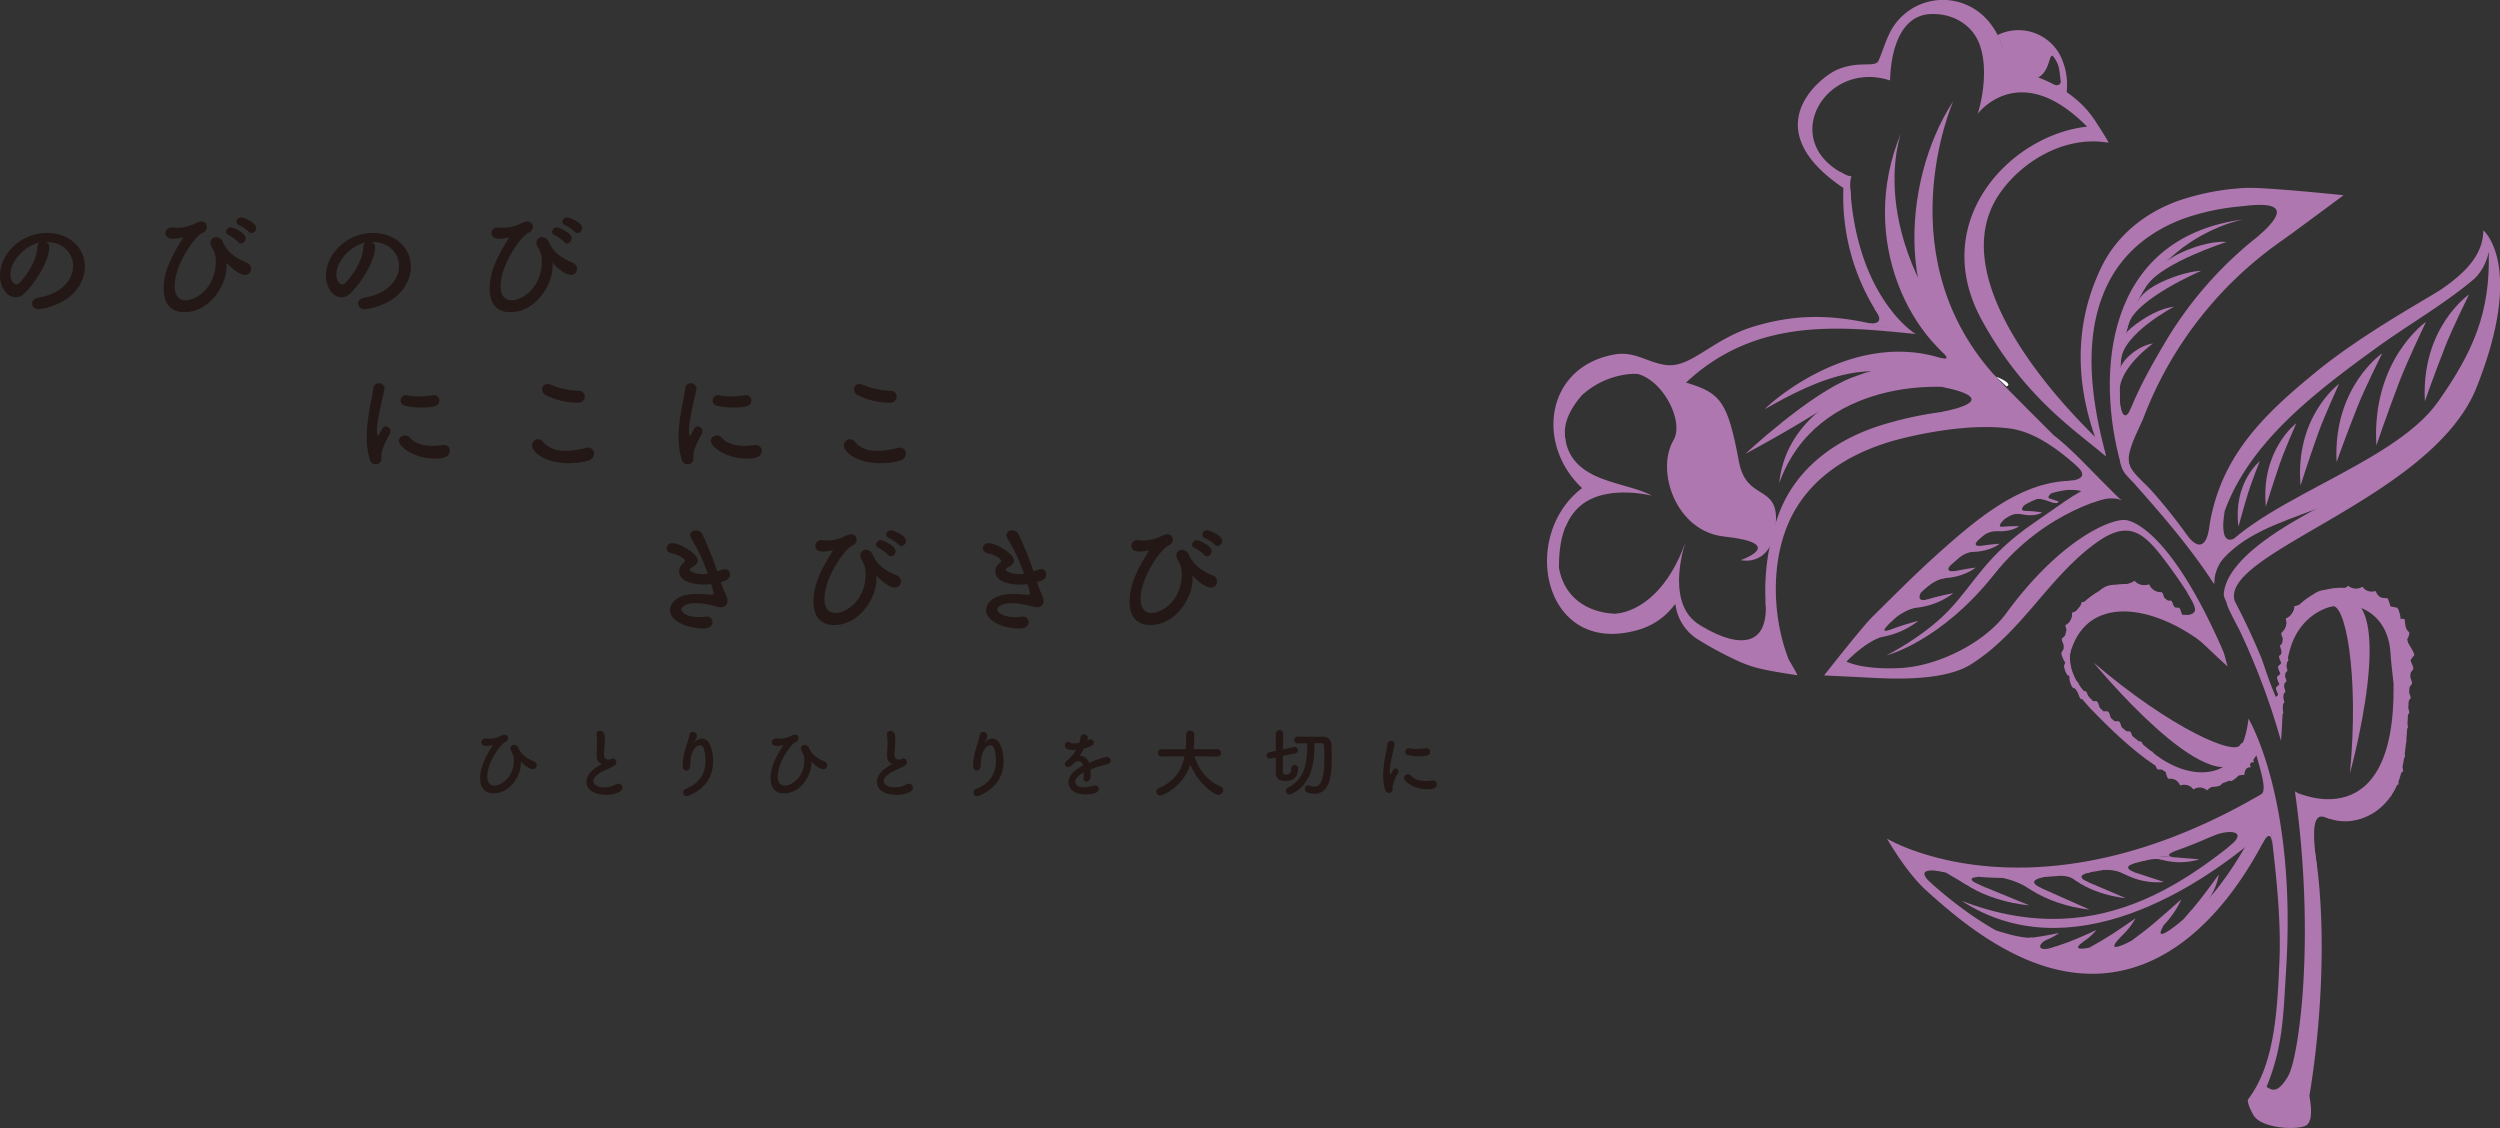 <svg xmlns="http://www.w3.org/2000/svg" viewBox="0 0 1033.09 466.15"><rect x="0" y="0" width="1033.09" height="466.15" fill="#333333" stroke="none"/><defs><style>.cls-1{fill:#af77af;}.cls-2{fill:#fff;}.cls-3{fill:#231815;}</style></defs><title>top-main_pc</title><g id="レイヤー_2" data-name="レイヤー 2"><g id="レイヤー_1-2" data-name="レイヤー 1"><path class="cls-1" d="M942.88,299l-1.74-2.36c-.33-.44-1.89-3.56-1.39-4l2.17-2,1.39,4-1.74-2.35c-.33-.45-1.89-3.56-1.39-4l2.17-2,1.39,4L942,288c-.33-.44-1.9-3.56-1.39-4l2.16-2,1.39,4-1.74-2.37c-.32-.44-1.89-3.56-1.39-4l2.17-2,1.39,4-1.74-2.36c-.33-.45-1.89-3.56-1.39-4l2.17-2,1.39,4L943.28,275c-.33-.45-1.89-3.56-1.39-4l2.17-2,1.39,4-1.74-2.38c-.33-.45-1.89-3.55-1.39-4l2.17-2,1.11,3.53-1.69-3.17c-.25-.46-1.56-3.09-1.1-3.53,1.74-1.66,2.37-2.87,1.85-5.24,0,0-.17-.6-.06-.66a5.57,5.57,0,0,0,3.52-5l0-.1c4.87-.67,6.25-4.78,10.41-6.21s7.88,1,11.83-2.15l.09.05a5,5,0,0,0,5.75.34l.09,0a4.53,4.53,0,0,0,5.28,1.74c.12,0,.38.55.37.54,1,2.08,2.16,2.45,4.45,2.41.57,0,1.31,3,1.42,3.41l.77,3.27-1.42-3.42,3.28.67c.73.15,1.51,3.33,1.51,4l0,3.35c-.5-1.32-2-1.43-2.45-2.76,1,.46,3-.29,4,.16.66.31-.16,3.69,2,5.36.56.42-1,4.37-1.43,3,.72.86,4,6,3.54,6.59l-2.07,2.64-1.11-3.53,1.66,3.19c.29.55,1.55,3,1.1,3.54L995,279.46l-1.1-3.54,1.66,3.2c.28.55,1.55,3,1.1,3.54l-2.25,2.82-1.1-3.53,1.66,3.21c.28.55,1.55,3,1.1,3.53l-2.25,2.82L992.75,288l1.66,3.22c.28.55,1.55,3,1.1,3.53l-2.25,2.83-1.1-3.53,1.66,3.21c.28.54,1.55,3,1.1,3.53l-2.25,2.82-1.11-3.54,1.66,3.23c.28.55,1.55,3,1.1,3.53l-2.25,2.84-1.1-3.54,1.65,3.24c.28.55,1.55,3,1.1,3.53l-2.25,2.85-1.1-3.53,1.52,3c.22.43,1.56,3.16,1.1,3.53-1.78,1.44-2.42,2.46-1.86,4.72,0,0,.17.59,0,.65a4.53,4.53,0,0,0-2.92,4.73l0,.09a4.53,4.53,0,0,0-3.92,3.95l0,.1c-3.28,0-1.89.07-4,1.55-2.65,1.8-1.11-.38-4,.81-2.06.86-1.19,1.63-3.54,2-2,.28-17-5.71-17.14-6.46.48,1.14-2.08,0-2.24-.77.47,1.13-2.11-.47-2.21-1.23.49,1.25-2,1.4-2,1l.1-2.27c0,.65.44,3.51-.06,2.18l2-1.2c.26-.16.8,3.53.31,2.28l1.83-1.39c.18-.13,1.66,1.27,2.25.78.16-.13,1.7,1.2,2.27.69.12-.11,1.15,1.68,2.26.63.11-.11,1.19,1.65,2.27.57.1-.1,1.24,1.59,2.21.52l.09.05c4.49,3.56,17.69-1.49,18.82-6.93l0-.1c2.31-.54,3.22-1.65,3.18-4l0-.09c2.07-1,2.84-1.79,2.27-4.08,0,0-.17-.56-.06-.65l2.61-2.11,1.1,3.53-1.51-3c-.29-.56-1.56-3-1.11-3.53l2.26-2.85,1.1,3.53-1.66-3.23c-.28-.55-1.55-3-1.1-3.53l2.26-2.84,1.1,3.53-1.66-3.22c-.28-.55-1.55-3-1.1-3.53l2.25-2.82,1.1,3.53L992.89,297c-.29-.55-1.56-3-1.11-3.53l2.26-2.83,1.1,3.53L993.48,291c-.28-.54-1.55-3-1.1-3.53l2.25-2.82,1.1,3.53-1.65-3.2c-.29-.55-1.56-3-1.11-3.54l2.26-2.82,1.1,3.53-1.66-3.2c-.28-.55-1.55-3-1.1-3.53l2.25-2.81,1.1,3.53-1.66-3.2c-.28-.55-1.55-3-1.1-3.53.69-.88,1.12,0,1.81-.87.47,1.34-.39.39-1.1-.47-.52-.62-2.32-3.07-1.94-3.87.48-1,2-.29,1.1-1-.64-.49-1.34-2.94-1.91-3.49-.8-.78,1.16-2.7,1.4-3.79.51,1.32-.53,3.05-1.54,2.6-.8-.36-3.31-3.23-3.32-4,0-1.12,1.79-2.19,1.78-3.3l1.51,4-3.29-.67c-.67-.14-1.28-2.83-1.41-3.42l-.77-3.26,1.42,3.41-3.35.07c-.14,0-.36-.51-.38-.54-1-2.11-2.12-2.21-4.35-1.66l-.09,0c-1.48-1.83-2.88-2.11-5-1l-.09-.05c-4.65-3.09-17.18,1.06-20.51,3.58-5.19,3.91-5.31,9.52-9.87,13.88l-1.1-3.53,1.69,3.17c.24.46,1.56,3.1,1.1,3.53l-2.17,2-1.39-4,1.74,2.39c.32.44,1.89,3.55,1.39,4l-2.17,2L942,271l1.74,2.37c.32.45,1.89,3.56,1.39,4l-2.17,2-1.39-4,1.74,2.37c.32.44,1.89,3.56,1.39,4l-2.17,2-1.39-4,1.74,2.37c.33.44,1.89,3.56,1.39,4l-2.17,2-1.39-4,1.74,2.37c.33.44,1.9,3.55,1.39,4l-2.17,2-1.39-4,1.74,2.36c.33.44,1.9,3.56,1.39,4l-2.16,2-1.39-4,1.74,2.35c.74,1,.88,3.39,1.3,4Z"/><path class="cls-1" d="M676.64,260.38a28.37,28.37,0,0,0,15.69-10.94,19.92,19.92,0,0,0,9.73,15.05,147.38,147.38,0,0,0,17.29,9.18c6.39,2.63,10,3.27,23.35,5.37.33,0-3.46-6.34-3.5-6.42-7.31-18.45-8-44.81,3.26-63,9.74-15.79,26.83-24.45,44.4-28.65,13.45-3.22,30-5.71,43.75-3.88,12.67,1.68,24.94,12.55,35.09,22.59C841,194.27,820,211.72,802,227.75c-9.76,8.67-18.93,17.92-28.21,27.09-4.48,4.43-20,24.27-20,24.27s12,.58,20.29,1,29.12,1.37,40.15-5.44c21.16-13.07,32.41-36.47,52.31-50.59,13.2-9.37,19.35-4.07,28.27,7.78a224.36,224.36,0,0,1,14.76,22.24c2.46,4.21,4.74,8.5,6.91,12.86-10.26-5.24-16.64-18-27.27-23.22-18.07-8.85-38.39,8.08-36.28,27.12.95,8.58,5.26,16.08,11.14,22.13,17,17.53,49.2,48.92,68.35,19.12,1.53,5.71,4.57,14.62,2,16.09-94.25,55-154.63,18.36-154.63,18.36s7.72,13.68,16,21.22c11.25,10.27,23.4,20,37.14,26.69,48.88,23.82,84.69-9.64,105.35-52.48,2.11,17.39,4.46,37.88,3.66,55.4-.83,18.3-1.61,42.1-12.89,56.8-.84,1.1,1.76,6.14,2.45,7.08,3.6,4.88,16.45,5.72,20.95,4.06,4.27-1.56,1.89-11.69,1.9-12.6,0,0,0,0,0,0,7.38-44.85,6.53-93.05-1.58-117-3.32-9.81,6.5,8.82,24,2.2,7.85-3,13.31-10,15.37-18.14,3-11.79,2.67-25.58,3.7-37.49.74-8.63.48-16.26-3.49-24.2-7.6-15.19-29.14-20.88-42.06-8.3-11.61,11.3-5.2,27.43-9.73,41.12a9,9,0,0,0-.27,1c-.09-.09.81-2.48.75-2.62-3.53-7.73-5.48-14.82-6.75-17.86-3.2-7.67-6.85-15.51-10.72-22.85-7.26-20,81.46-42.31,99.84-88.51,20.1-50.53,2.85-64.85,2.79-64.88-.06,10.26-7.75,17.72-17.2,24.24-4.77,3.3-32.23,18.16-51.54,33.93-16.33,13.33-32.14,27.44-40,47.52a76.39,76.39,0,0,0-4.67,18.1c-.33,2.55-1.79,9.39-1.57,9.85-.49-.38-4.6-3.61-5.55-5a216.83,216.83,0,0,0-16.68-21.2c-2.9-3.28-8.08-7.18-9.15-11.08-1.34-4.88,4.27-14.63,5.93-18.91a157.91,157.91,0,0,1,57.22-73.24c4.29-3,25.45-18.74,25.45-18.74s-33.29-3.48-40.7-3a100.84,100.84,0,0,0-27.78,5.37c-14,5.1-25.65,14.56-32,28.19-5.26,11.32-14.16,35.4-2.19,69.41-.35-1-66.18-60.93-39.69-100.29,8.87-13.17,26.73-24.53,45.13-21.38.58.1-4.83-8.15-5.19-8.71-8.06-12.61-22.34-19.18-36.58-21.81-.72-7.77-3.54-15.47-9-21.07a24.52,24.52,0,0,0-39.11,5.41c-2.05,3.84-3.28,8.13-5,12.19-1.39,3.27-7.89-.19-17.34,3.91-6.22,2.69-34.32,23.8,2.77,48.79a89.34,89.34,0,0,0,18.17,57.68c-19.22-5.05-35.17-6.33-54.58-.63-17.84,5.25-26.34,17.38-36.82,16.11-7.74-.93-12.9-5.95-21.66-4.31-28.24,5.27-32.32,37.12-13.1,55.17C627.64,221.52,637.82,271.35,676.64,260.38ZM936.1,333.9c-13.61,28.89-35,61-70.23,62-24.18.75-46.62-12.85-64.46-28q-5.7-4.82-11-10.08c-.75-.75-1.47-1.51-2.2-2.28,19,8.69,46.65,8.07,66.86,6A193.62,193.62,0,0,0,936.1,333.9ZM644.24,234.74c-.11-12.3,2.48-25.68,18.21-31.22.84-.3-5.22-3.21-5.86-3.7-31.44-24.39,11-59.54,37.46-39.35l.15.09c29.66-30,65.8-25.66,97.47-22.54-.35,0-23.91-14.89-27-59.09-.08-1.25-1.45-6.39-2.66-7-27.25-14-7.45-47.39,19-38.69l.05-.17c.26-10.75,3.54-26.79,16.89-27.27,9.42-.34,16.7,4.71,19.61,11.39,4.69,10.82,1,26-.33,29.88,0,0,17.17-23.16,45.23,5.26-31.86,3.49-65.71,39.17-43.59,79.78,17.61,32.32,39.77,46.47,51.13,56.3.44.38.05-1.06.05-1.06-6.1-23-9.94-50.57,2.23-72.39,6.64-11.89,17.51-20,30.19-24.66a96.59,96.59,0,0,1,23.23-5c5.38-.55,19.18-2.3,28.7-1.33-2.1,1-4.22,1.93-5.48,2.7a162.88,162.88,0,0,0-15.83,11,158.21,158.21,0,0,0-38.32,43.7c-6.65,11.23-21.59,36.6-18.38,50.44.89,3.81,2.88,5,5.55,8,11.76,13.27,22.89,26.1,32.64,41-.05-.08.47.77.44.25-2.57-45.36,33.75-73.19,67-97.34,13.31-9.66,28.09-18,40.62-28.65a21.17,21.17,0,0,0,5.74-10.8c3.62,11,2.75,13.91,2.07,17.68C1021.81,170,1003,185,956.76,210.45c-11.21,6.18-36.42,19.92-37.8,34.81-.14,1.52,1,3.09,1.33,4.51.48,2,4.86,10,5.28,10.9a291.32,291.32,0,0,1,17,45.43c1.13-11.44.36-31.87,5.53-42.49,9.68-19.91,38.1-18.16,39.73,6.13.79,11.81,3.79,26.71,2.05,38.49-3.1,21.06-23.14,30.65-41.48,18.8-.31-.2,6.24,36.71,3.27,81.72-.83,12.56-3.16,31-6.28,36.19-4.27,7.15-6.67,5.52-8.77,4.18,6.94-16.93,6.94-30.36,8.06-48,4.5-71.29-15.53-104.09-15.52-104.15-3,27.4-24.75,26-39.41,14.1-9.45-7.66-20.84-16.31-28.72-25.62-19.47-23,16.16-45.76,35.91-31.08,8.38,6.23,15.85,14.14,23.65,21.09-.19-.16-1.33-5.06-1.79-6.13-21.3-49.05-37.15-53.84-40-54.37-5.81-1.09-27.14,7.56-49.77,38.48-8.84,12.08-27.58,21.46-42.83,22.56-5.3.38-16.2.44-23.16-2.58,4.13-4.52,10.8-8.88,14.59-12.64,8.82-8.77,17.62-17.55,26.92-25.82,19.6-17.43,42-43.35,72.24-28.15-.55-.28-5.88-5.7-6.87-6.68-11.64-11.47-25.22-27.85-41.91-30.16-15.89-2.21-35.34,1-50.59,5.73-19.25,6-35.85,18.19-42.72,37.68-6.42,18.19-7.17,39.3-.85,57.53-18.25.1-31.9-11-43.55-24.12l-.15-.09C675.91,257.7,648.25,257,644.24,234.74Z"/><path class="cls-1" d="M931.61,311l-1.09-3.48,1.07,2c.15.3-.43,3.5-1.19,3.51l-1.09-3.49,1,2a21.49,21.49,0,0,1,1.09,3.49l-2.28,0L928,311.54l1,2.07a27.31,27.31,0,0,1,1.09,3.49c-2-.15-2.4,1.25-2.66,3l0,.1c-3.25.2-1.87.2-4,1.75-2.57,1.9-1.1-.33-3.91,1-2,.93-1.12,1.66-3.47,2.05-2,.34-1.88-.35-4,1.55l-.09,0a4.54,4.54,0,0,0-5.53-.33l-.09-.05a4.54,4.54,0,0,0-5.31-1.58.37.37,0,0,1-.21-.23c-1.09-2-2.37-2.65-4.69-2.54-.49,0-1.19-2.6-1.28-3-.68-2.42-.72-.45-3.18-.87-.6-.1-1.16-2.48-1.29-3-.73-2.62-.73-.72-3.26-1.15-.6-.1-1.15-2.48-1.29-3-.73-2.62-.73-.72-3.27-1.16-.6-.1-1.16-2.48-1.29-3-.73-2.61-.74-.72-3.28-1.16-.6-.11-1.16-2.49-1.29-3-.73-2.62-.74-.73-3.28-1.16-.6-.11-1.15-2.49-1.28-3-.74-2.61-.75-.72-3.28-1.17-.61-.1-1.16-2.48-1.29-2.95-.74-2.63-.76-.74-3.31-1.19-.6-.11-1.15-2.49-1.29-3-.76-2.68-.55-.71-3-1.14-.73-.13-1.45-3.3-1.49-3.93l-.2-3.36,1.5,3.93-3.11-1.29c-.68-.28-1.6-3.24-1.49-3.93.44-2.72,1.43.2-.81-1.37-.59-.41-1.65-3.27-1.37-4L854.2,272l1.38,4-2.28-2.48c-.45-.48-1.8-3.34-1.37-4l1.87-2.78,1.25,3.78-1.69-2.9c-.28-.48-1.73-3.33-1.24-3.79,1.62-1.54,2.45-1.75,1.75-4,0-.16-.55-1.42-.32-1.55a4.67,4.67,0,0,0,2.62-5l0-.1a5.18,5.18,0,0,0,4-4.24l0-.1c5-.43,6.09-4.72,10-6.44s7.79.34,11.85-2.36l.09.05a5.58,5.58,0,0,0,5.89,1.38.36.36,0,0,1,.22.23,5.19,5.19,0,0,0,5,3c.59,0,1.28,2.89,1.4,3.37l.89,3.45-1.41-3.38,3,.06c.61,0,1.41,3.2,1.47,3.7l.33,2.92-1.47-3.71,2.94,0c.61,0,1.41,3.21,1.47,3.7l.34,2.93-1.47-3.71,2.94.05c.62,0,1.42,3.21,1.47,3.7l.35,2.92-1.47-3.7,2.94,0c.62,0,1.42,3.21,1.47,3.71l.34,2.92-1.47-3.71,2.94,0c.62,0,1.41,3.21,1.47,3.71l.34,2.92-1.47-3.7,3,0c.62,0,1.41,3.2,1.47,3.7l.36,2.93-1.47-3.7,2.95.05c.62,0,1.41,3.21,1.47,3.71l.36,2.93a11.91,11.91,0,0,1-1.48-3.39l-.36-2.93,1.47,3.7-3,0c-.62,0-1.42-3.21-1.48-3.71l-.35-2.93,1.47,3.71-2.95-.05c-.61,0-1.41-3.21-1.47-3.71l-.34-2.92,1.47,3.71-2.94-.05c-.62,0-1.42-3.21-1.47-3.7l-.34-2.92,1.47,3.7-3,0c-.61,0-1.41-3.21-1.47-3.71l-.34-2.92,1.47,3.71-2.94,0c-.61,0-1.41-3.21-1.47-3.7l-.34-2.93,1.47,3.71-2.94,0c-.61,0-1.41-3.21-1.47-3.7l-.34-2.92,1.47,3.71-3-.06c-.58,0-1.28-2.9-1.4-3.37l-.88-3.45,1.4,3.38c-3.83-.13-5.31-1.5-8.7-2.3-3-.7-2.35-.75-5.44-.36l-3.18-1.49-2.32,2.64-3.43-.74-1.76,3c-1.83,1-2.38.06-4.15,1.47-2.07,1.65-8.12,6.15-7.87,9.53l0,.1c-1.93,1.13-2.92,1.08-2.21,3.35.07.23.57,1.32.32,1.55l-2.44,2.31-1.24-3.78L854,267c.35.61,1.69,3.12,1.24,3.79l-1.87,2.78-1.38-4,2.28,2.48c.55.6,1.7,3.15,1.37,4l-1.24,3.12-1.37-4,2.75,1.93a6.83,6.83,0,0,1,1.41,3.88l-.54,3.32-1.49-3.93,3.11,1.29c.8.33,1.44,3.14,1.49,3.93L860,289l-1.49-3.93,3.31.59c.61.11,1.16,2.48,1.29,2.95.75,2.63.77.75,3.31,1.2.61.11,1.16,2.48,1.29,3,.74,2.62.75.73,3.3,1.18.6.1,1.15,2.48,1.29,2.95.73,2.62.73.73,3.27,1.16.6.11,1.15,2.49,1.29,3,.73,2.62.74.73,3.28,1.17.6.11,1.15,2.48,1.29,3,.73,2.62.73.72,3.27,1.16.6.1,1.15,2.48,1.29,2.95.73,2.63.73.73,3.27,1.16.6.11,1.15,2.49,1.29,3,.72,2.61.72.71,3.25,1.15.6.1,1.16,2.48,1.29,2.95.71,2.56.53.21,2.94.1a.37.37,0,0,1,.21.23c1.1,2.07,2.33,2.43,4.57,1.81l.08,0c1.54,1.78,3,2,5,.88l.08.05c4.63,3.39,17.6-2,18.43-7.58l0-.09,2.21.17,1.09,3.49-1-2.07a22.53,22.53,0,0,1-1.09-3.49l2.28,0,1.09,3.49-1-2a19.35,19.35,0,0,1-1.09-3.48l2.28,0c.36,1.16.37,2.14,0,1.47a18.42,18.42,0,0,1-1.09-3.49C930.91,306.94,932.37,311,931.61,311Z"/><path class="cls-1" d="M913.68,237.6c.19-.69-1.19-2.34-.84-3,14.93-26.78,75.27-41.06,94.65-68.59,14.57-20.7,21.66-37,20.94-61.81,12,28.07-14.33,67.38-28.68,81.16C967.76,216.14,930.45,209.86,913.68,237.6Z"/><path class="cls-1" d="M933.83,190.56s-11.15,8.92-8.81,27.08c0,0,1.69-6.41,4-14C930.37,199.24,933.83,190.56,933.83,190.56Z"/><path class="cls-1" d="M948.92,174.88S934.08,186,936.34,209.36c0,0,2.47-8.18,5.78-17.82C944.05,185.91,948.92,174.88,948.92,174.88Z"/><path class="cls-1" d="M916.86,361.43s-1.13,14.29-21.65,26.31c0,0,5.38-5.83,11.53-13C910.33,370.52,916.86,361.43,916.86,361.43Z"/><path class="cls-1" d="M901.33,371.66S895.24,389,869,397.39c0,0,7.86-5.57,17-12.56C891.31,380.76,901.33,371.66,901.33,371.66Z"/><path class="cls-1" d="M882.43,379.52s-7.28,15.11-28.32,17.21c0,0,6.8-3.63,14.76-8.26C873.51,385.77,882.43,379.52,882.43,379.52Z"/><path class="cls-1" d="M866.29,384.32s-7.64,10.55-24,9.26c0,0,5.7-1.84,12.43-4.28C858.61,387.87,866.29,384.32,866.29,384.32Z"/><path class="cls-1" d="M850.84,385.56s-8.14,6.95-20.75,2.86c0,0,4.85-.39,10.63-1.08C844.09,386.94,850.84,385.56,850.84,385.56Z"/><path class="cls-1" d="M966.57,158.63s-18.34,13.46-15.9,42c0,0,3.14-10,7.33-21.73C960.45,172.07,966.57,158.63,966.57,158.63Z"/><path class="cls-1" d="M984.41,146S964,159.88,965.56,190.93c0,0,3.79-10.69,8.79-23.26C977.26,160.33,984.41,146,984.41,146Z"/><path class="cls-1" d="M1020.29,121.68s-19.85,13.58-18.25,44.14c0,0,3.66-10.5,8.5-22.86C1013.36,135.76,1020.29,121.68,1020.29,121.68Z"/><path class="cls-1" d="M842.35,206.21s-.56-2.13,8.3,1c0,0,0,1.68-4.5-.25A9,9,0,0,0,842.35,206.21Z"/><path class="cls-1" d="M830.18,212.55s2-2.52,13.68-.82c0,0-2.6,2.05-8.48.75A11.83,11.83,0,0,0,830.18,212.55Z"/><path class="cls-1" d="M818.91,220.26s2.57-3,15.44-2.82c0,0-3.2,2.61-9.61,2A14.44,14.44,0,0,0,818.91,220.26Z"/><path class="cls-1" d="M807.55,229.6s3.39-3.86,18.77-4.9c0,0-4.09,3.42-11.7,3.36A19.26,19.26,0,0,0,807.55,229.6Z"/><path class="cls-1" d="M796,241s3.88-4.33,20.41-6.45c0,0-4.6,3.9-12.75,4.35A22.46,22.46,0,0,0,796,241Z"/><path class="cls-1" d="M783,254.12s4.83-5.27,24.17-9a30.37,30.37,0,0,1-15.12,6A29.43,29.43,0,0,0,783,254.12Z"/><path class="cls-1" d="M769.62,266.49s4.86-5.18,23.12-9.94a33.64,33.64,0,0,1-14.49,6.55A31.77,31.77,0,0,0,769.62,266.49Z"/><path class="cls-1" d="M1002.52,133S979.93,148.62,982,184.09c0,0,4.1-12.15,9.54-26.46C994.71,149.29,1002.52,133,1002.52,133Z"/><path class="cls-1" d="M937.91,341.46c-29.42,26.66-82.88,59.66-127.28,30.81C870.1,395.12,909,360.53,938.34,335.5Z"/><path class="cls-1" d="M908.9,355.1a28.09,28.09,0,0,1-20.46-1.67Z"/><path class="cls-1" d="M894.28,364.47a29.15,29.15,0,0,1-22.06-7.22Z"/><path class="cls-1" d="M878.37,371.12s-15-1.06-24.42-10.4Z"/><path class="cls-1" d="M863.41,375.85s-19.26-1.37-31.47-14Z"/><path class="cls-1" d="M838.5,374.09s-19.36-1.17-31.72-13Z"/><path class="cls-1" d="M881.2,198.93l-4.79-7.14C866.15,155.07,869.32,98.35,927,90.67c0,0-64.49,11.65-48.61,93.19C878.8,185.83,881.2,198.93,881.2,198.93Z"/><path class="cls-1" d="M873.5,205.15,866.6,201c-5.48-.13-12.33,5.65-26,15-19.92,13.55-24.55,24.91-35.17,36.1s-25.88,18.72-25.88,18.72,22.31-5.49,44.53-33.49C845.64,210.14,873.5,205.15,873.5,205.15Z"/><path class="cls-1" d="M824.28,158s2.33,1.13-7.21-2.89c-26.75-11.26-50.09-56-31.38-100.37C785.69,54.76,767.38,101.65,824.28,158Z"/><path class="cls-2" d="M829.14,160h0Zm.06-.3c.24-.1.71-.34.72-.73s-.48-1.49-5-3.3Q827.1,157.82,829.2,159.74Z"/><path class="cls-1" d="M828.15,159.29s-.36,2.29-9.26-3C783,134.84,785,75.74,807.15,41.81,807.15,41.81,777.64,108.67,828.15,159.29Z"/><path class="cls-1" d="M735.25,199.63c4.37-44.72,75-56.1,84.79-39.42,0,0,1.31,3.17-4.11,1.45C803.57,157.73,750.77,156.18,735.25,199.63Z"/><path class="cls-1" d="M721.29,187.51s26.49-24.87,44.32-31.62c25.63-9.71,52.47-9.68,61.25,2.09,0,.08,21.51,21.59,21.51,21.59s-44.89-11.13-37.64-10.15c7.51,1,20.13-3.11,7.1-6.36-12.05-3-30.49-16.35-60.16,3.09C740.45,177.44,721.29,187.51,721.29,187.51Z"/><path class="cls-1" d="M729.29,169.1c24.75-14.29,36.91-16.16,49.83-15.7A82.93,82.93,0,0,1,803,157.7a1.92,1.92,0,0,1-.31-1c0-1.81,7,1.15,9.14-.61,1.25-1,7.37-.9,7.24-1.35,0-.06-1.49.66-2,.36C774.48,127.57,731.15,166.74,729.29,169.1Z"/><path class="cls-1" d="M854.24,202.44s12.2-.61,4,4.29L869.81,204,866.6,201l-10.08.46Z"/><path class="cls-1" d="M919.35,211.17s-3.83,19.14,7.55,8.77l-3,5.25L915,232.4l-1.41-8Z"/><path class="cls-1" d="M924.72,340.38s13.11-6,3.31,3.86l4.1,2.27,5.92-7.1-1.91-10.87-9.26,6.16Z"/><path class="cls-1" d="M774.48,127.57s6.51,7.39-3.39,5.88l8.71,2,2.37-4.66Z"/><path class="cls-1" d="M912.72,219s-1.39,12.21-9.25,1.87l9.37,13.73Z"/><path class="cls-1" d="M897.89,354.2s-4.15-.61,1-2.5l-7.92,1.93Z"/><path class="cls-1" d="M881.86,360.4s-5.54-2,.08-3.57l-4.81-1-4.91,1.4,5.27,3.76Z"/><path class="cls-1" d="M863.91,360.49s-7.89,1.11-.81,4.13l-5.63-.95-3.6-4.22,8.48-1.14Z"/><path class="cls-1" d="M844.51,362.49s-8.25,1.24-.86,4.54l-5-1.08-6.68-4.14,6.25-1.32Z"/><path class="cls-1" d="M817.5,362.4s-7.07.15,1.36,3.61l-6.74-.71-7.4-6.41,8.53.58Z"/><path class="cls-1" d="M804.05,360.55s4.32,2.53,8.07,4.75-2.69-6.09-2.69-6.09l-5.88-.86Z"/><path class="cls-1" d="M828,362.9a33.22,33.22,0,0,1,9.9,3.91c5,3-1.57-5.92-1.57-5.92l-6.18-.76Z"/><path class="cls-1" d="M851.73,361.94s4-.43,8.43,3.46L855.27,358l-3.39.26Z"/><path class="cls-1" d="M869.46,359.56a15.39,15.39,0,0,1,8,1.45c4.67,2-2-6.1-2-6.1l-3.56.33Z"/><path class="cls-1" d="M893.32,355.27s-2.24-.88-6.81.34.48-3.53.48-3.53l3.71-1Z"/><path class="cls-1" d="M919.76,229.39S915,234.27,915,241l-4.61-9.92Z"/><path class="cls-1" d="M860.19,198.85s7,2,1.87-2.69l2.48.36,3,3.89L864.72,202Z"/><path class="cls-1" d="M934.91,348.58s3.41-7.15,4.07.12l-.64-13.2-4.56,10.65Z"/><path class="cls-1" d="M902.16,380s-13.34,11.56-8.11,2.43L886,387.2l-13.46,10.17,13.84-2.69,12.15-7.37Z"/><path class="cls-1" d="M880.73,388.81s-12.4,6.66-4.26-1.77l-18.32,9.1,6.93,1.8,11.78-1.42Z"/><path class="cls-1" d="M863.42,391.6s-8.66,1.95-2.47-2.51l-7.14,1.72-11.73,3.83,14.19,3.53,6.23-2.68Z"/><path class="cls-1" d="M845.53,388.4c-4,2.18-3.52,5.51,4.15,2.68l-2,4.94-13.83-4.31-1.61-1.53,2.1-1.19S849.53,386.22,845.53,388.4Z"/><path class="cls-1" d="M824.62,384.43s10.75,3.65,15.07,3l-2.18,3.33-8.3-1.86Z"/><path class="cls-1" d="M847.89,203.75s-2.85,1.89-.41,2.48l-6.36-.79,2.58-1Z"/><path class="cls-1" d="M837,208.24s-3.13,2.77-.17,2.9l-3.35,1.1-2.86-1.81Z"/><path class="cls-1" d="M828.6,214.29s-4,3.6-1.21,3.4l-1,.77-5.7.3,12.24-8.14Z"/><path class="cls-1" d="M817.66,222.93s-3.52,3.21,1.34,2.59l-4.45,1.85-3.21.11,2.15-1.69Z"/><path class="cls-1" d="M805.78,233.82s-2.72,3.1,3.12,2.05L805,237.63l-6.19,1.57,2.35-2.93Z"/><path class="cls-1" d="M793.68,245s-2.22,4.08,2.94,2.7l-.35,1.19-13.69,4.27,9.62-7.91Z"/><path class="cls-1" d="M780.26,258.13s-4,3.83.85,2.1l-3,2-5.49,1.4,4.74-3.48Z"/><path class="cls-1" d="M776.33,263.58a40.45,40.45,0,0,0-7.41,4.44c-2.67,2.25-1.9-1.37-1.9-1.37l6.92-4Z"/><path class="cls-1" d="M790.48,251.37a23.37,23.37,0,0,0-8.43,5c-2.12,2-1.77-2.76-1.77-2.76l6.7-4.07,2.52,1Z"/><path class="cls-1" d="M803.7,238.94c-2.75.4-5.27,1.9-7.89,4s-1.35-1.8-1.35-1.8l4.78-4.19Z"/><path class="cls-1" d="M815.83,228c-2.08.05-4.56.84-7.31,3.31s-4.65-.6-4.65-.6l5.94-4.51,3.41.44Z"/><path class="cls-1" d="M825.3,219.5a9.58,9.58,0,0,0-6.54,2.44c-2.3,2-2.42-1-2.42-1l7.12-4.25Z"/><path class="cls-1" d="M835.38,212.48c-1.88-.24-3.09-.5-6.78,1.81l0-2.55,3-1.5Z"/><path class="cls-1" d="M846.15,207c-1.32-.46-3.26-1.58-6.16-.15s-1.75-1-1.75-1l3.58-.74,2.14.24Z"/><path class="cls-1" d="M949.24,327.52S990,346.84,989.1,282.79l2.68,10.7-1.41,18.71-4.77,12.74-7.35,7.74-8.69,2.65-8.68-.57Z"/><path class="cls-1" d="M912.09,267.06c-22.4-17.87-50.51-21.76-56.83,3.74l1.06-9.25L869,250l11.64-3.83,9.33,1.65,7.51,3.72Z"/><path class="cls-1" d="M960.64,337.2c-4.41-2.86-9.19-6.42-7.68,1.23l-3.82-8.64,6.44,1Z"/><path class="cls-1" d="M908.48,260.86c2.29.79,8.14,4.7,1-6.72l2.3,1.38,6,13.25-6.07-4.95Z"/><path class="cls-1" d="M700.85,257.29c15,9.84,30.35,12.27,28.75-9l2.78,3.45,5,22.22-11-1-13.62-5Z"/><path class="cls-1" d="M697.22,158.25c14,4.18,16.77,8,21.39,32.58,3.09,16.41,16.27,9.19,15.25,25-1.21,19-14.51,15.63-14.51,15.63s19.79-6.85-7-9.77c-19.78-2.17-28.26-27.09-20.79-39.8,5.55-9.44-9.14-33.58-23.05-26.48,0,0,5.29-4.65,15.16-3.37C687.53,152.55,692.07,156.71,697.22,158.25Z"/><path class="cls-1" d="M646.68,173.59c-2.69,26.54,24.38,24.6,35.94,31.27,0,0-28.08-7.49-35.67,12.83l-2.1-5.47,10.68-10.93L653,198.92l-7.78-10.73L642.68,176Z"/><path class="cls-1" d="M667.85,253.62c10.2-1.17,21.87-10.13,28.76-29.87,0,0-8.49,23.57,4.24,33.54,15.69,12.27-7.61-5-7.61-5l-.91-2.81-10.87,5.73-8.25,2.72Z"/><path class="cls-1" d="M828.36,31c-2.07-.84-.42-6.16-.73-11.11a34.2,34.2,0,0,0-2.22-5.38,19.47,19.47,0,0,1,27.07,11A27.33,27.33,0,0,1,854,38.22c.14,2.43-1-.63-1.5-.95-1.41-4.1-1.07-8.78-2.44-11.4C844.32,14.86,851.81,40.54,828.36,31Z"/><path class="cls-1" d="M802.22,159.85c10.91,2.06,21.41,6.05.36,10.33L816,172.86,826.71,171l.74-6.41-12.59-7.35Z"/><path class="cls-1" d="M653.51,163.51c-4.11,4.8-7.73,11-6.74,17.53s-3.52-5.39-3.52-5.39l2.66-7.82,5.15-4Z"/><path class="cls-1" d="M876.79,206.77c-2.22-1.05-6.16-1.41-11.78.85l1.28-3.81,4.15-.49,1.69,1Z"/><path class="cls-1" d="M851.39,31.92s1.36,3.95-2.43,3.22,2.71,2.72,2.71,2.72l1.43.27L853,35Z"/><path class="cls-1" d="M853.08,198.82c5.24-.09,11.11-1.42,4.25-7l9.31,7.42-.17,3.16Z"/><path class="cls-1" d="M804.05,360.55c-6.52-1.57-14.65-1.89-2.64,7.43l-16.89-13.81,2-1,9.44,1.91Z"/><path class="cls-1" d="M801.43,144.31c2.53,2.37,5.11,4.8.07,3.52l5.93,4.62,4.76-1.12-5.6-5.38Z"/><path class="cls-1" d="M930.54,84.79c13-1,13.61,3.32,2.57,12.86l12.27-6.32,11.43-7.54L938.38,81.4Z"/><path class="cls-1" d="M883.59,124.2c3.71-7.06,19.93-12.18,26-12.28,0,0-27.62,11.81-30.1,22.41s-2.39-.93-2.39-.93l3.5-7.8Z"/><path class="cls-1" d="M895.58,107.83c4.28-3.61,16.56-8.48,24.5-7.85,0,0-26.24,8.49-32.63,17.63l2.81-9.66Z"/><path class="cls-1" d="M878.49,137.85c.49-1.51,11.1-10.15,19.88-11.09,0,0-21.35,11.14-21.91,22.3s-2-.84-2-.84l.57-7.24Z"/><path class="cls-1" d="M875.41,154.82c.48-6.39,9.15-12.28,14.27-12.88,0,0-14.42,10.24-13.74,20.21s-2.12-8.07-2.12-8.07l.66-5.86Z"/><path class="cls-1" d="M913.51,345.83c7.37-3.49,16.77-2.75,6.81,4.65l12.9-7.45,2.85-6.72L929.39,333Z"/><path class="cls-1" d="M880.67,168.52c-1.19,3-3.25,5.54-4.46-.94l-2.17-.35,2.12,12,.86,1.62,3.3-9.21Z"/><path class="cls-1" d="M962.47,338.34c-4.63-2.17-8.17-2.27-5,20.08l-4.84-15.17-2.57-11.38,5.31,0,6.49,2.93Z"/><path class="cls-1" d="M903.57,244.51c4.34,6.93,4.91,9,.15,9.68l-4.76,1,15,10.82.66-4.36-6.07-11.33Z"/><path class="cls-1" d="M760.17,70.89c1.85,1,3.25,1.88,5,2,0,0-1.08.89-.36,7.51S760.17,70.89,760.17,70.89Z"/><path class="cls-1" d="M963.59,250.6c5.39-2.1,11.44,27.44,7.48,69,0,0,20.31-73.34-3.24-72.67C954.28,247.37,963.59,250.6,963.59,250.6Z"/><path class="cls-1" d="M925.88,307.45c-1.38,5.61-29-6.45-60.74-33.66,0,0,48.25,58.85,61.26,39.21C933.89,301.7,925.88,307.45,925.88,307.45Z"/><path class="cls-3" d="M215.17,314.64s0,0,0,0a1.3,1.3,0,0,1,0,.15,4.54,4.54,0,0,1,.06.93c0,4.59-4.28,12.12-11.32,12.12-2.88,0-5.49-1.58-5.49-6.2,0-4.86,2.3-9,5.09-13.48.06-.1.06-.13.06-.16s0-.06-.06-.06-.06,0-.13,0a11.7,11.7,0,0,1-2.38.31c-1.58,0-2.08-.74-2.08-1.55a1.55,1.55,0,0,1,1.64-1.52,1.38,1.38,0,0,1,.34,0,7.46,7.46,0,0,0,1.18.06,10.47,10.47,0,0,0,2.95-.43c2.07-.62,1.64-.74,2.85-1.12a2.6,2.6,0,0,1,.65-.09,1.39,1.39,0,0,1,1.43,1.43,1.78,1.78,0,0,1-1.21,1.61c-1.74.65-7.38,8.28-7.38,14.23,0,2.73,1.27,3.75,2.91,3.75,3,0,8.06-3.56,8.06-10.29a8,8,0,0,0-.3-2.36,18.63,18.63,0,0,0-.84-1.67,2.28,2.28,0,0,1-.28-1,1.5,1.5,0,0,1,1.52-1.51,2.15,2.15,0,0,1,1.89,1.48c1,2.33,3,4,6.26,5.34a1.77,1.77,0,0,1,1.18,1.64,1.6,1.6,0,0,1-1.64,1.61c-1.89,0-4.75-3-4.75-3S215.2,314.64,215.17,314.64Z"/><path class="cls-3" d="M248.17,315.44c-1.33-.71-1.61-1.73-1.61-3.47,0-.5,0-1.06.06-1.68.06-1.42.09-2.54.09-3.47a14.77,14.77,0,0,0-.21-3,2,2,0,0,1,0-.41,1.33,1.33,0,0,1,1.42-1.36c1.89,0,2,1.8,2,3.87,0,.87-.07,2-.19,3.51-.06,1-.15,1.73-.15,2.35,0,1.93,1.27,2.11,2.2,2.11.46,0,.52-.25.9-.37a1.41,1.41,0,0,1,.49-.09,1.56,1.56,0,0,1,1.55,1.49,2,2,0,0,1-1.14,1.61c-1.06.65-3.54,1.7-5,2.48-2.35,1.3-3.41,2.63-3.41,3.78s1.37,2.57,4.56,2.57a8.64,8.64,0,0,0,4.31-1,2.65,2.65,0,0,1,1.46-.49,1.68,1.68,0,0,1,1.77,1.58c0,1.92-3.63,3-6.83,3-5.61,0-8.12-2.67-8.12-5.34,0-2.23,1.71-4.77,5.46-6.88l1-.59A2,2,0,0,1,248.17,315.44Z"/><path class="cls-3" d="M283.85,329a1.53,1.53,0,0,1-1.58-1.52,1.65,1.65,0,0,1,1.15-1.49c6.35-2.6,8.12-7.22,8.12-11.62a20.52,20.52,0,0,0-.53-4.44c-.31-1.46-1-2-1.73-2a3.34,3.34,0,0,0-2.3,1.48c-1.33,1.74-1.64,3.85-1.7,6.61-.06,1.67-.87,2.42-1.65,2.42-1.55,0-1.55-2.05-1.55-2.48a26.82,26.82,0,0,1,1.24-6.67c.47-1.58,1.24-3.85,1.62-5.74a1.25,1.25,0,0,1,1.3-1.08A1.74,1.74,0,0,1,288,304c0,.09,0,.19,0,.28a5.22,5.22,0,0,1-1,2.17c-.21.34-.24.46-.21.46s.24-.18.46-.4a4.1,4.1,0,0,1,2.79-1.33c3.72,0,4.65,6.2,4.65,9.42,0,5.18-2.26,10.83-9.89,14.14A2.19,2.19,0,0,1,283.85,329Z"/><path class="cls-3" d="M335.19,314.64s0,0,0,0a1.3,1.3,0,0,1,0,.15,4.54,4.54,0,0,1,.06.93c0,4.59-4.27,12.12-11.31,12.12-2.89,0-5.49-1.58-5.49-6.2,0-4.86,2.29-9,5.08-13.48.07-.1.07-.13.07-.16s0-.06-.07-.06-.06,0-.12,0a11.81,11.81,0,0,1-2.39.31c-1.58,0-2.07-.74-2.07-1.55a1.55,1.55,0,0,1,1.64-1.52,1.42,1.42,0,0,1,.34,0,7.33,7.33,0,0,0,1.18.06,10.35,10.35,0,0,0,2.94-.43c2.08-.62,1.65-.74,2.86-1.12a2.54,2.54,0,0,1,.65-.09,1.38,1.38,0,0,1,1.42,1.43,1.77,1.77,0,0,1-1.21,1.61c-1.73.65-7.38,8.28-7.38,14.23,0,2.73,1.28,3.75,2.92,3.75,3,0,8.06-3.56,8.06-10.29a7.65,7.65,0,0,0-.31-2.36,16.29,16.29,0,0,0-.84-1.67,2.42,2.42,0,0,1-.28-1,1.5,1.5,0,0,1,1.52-1.51,2.15,2.15,0,0,1,1.9,1.48c1.05,2.33,3,4,6.26,5.34a1.79,1.79,0,0,1,1.18,1.64,1.6,1.6,0,0,1-1.65,1.61c-1.89,0-4.74-3-4.74-3S335.22,314.64,335.19,314.64Z"/><path class="cls-3" d="M368.2,315.44c-1.34-.71-1.62-1.73-1.62-3.47,0-.5,0-1.06.07-1.68.06-1.42.09-2.54.09-3.47a13.92,13.92,0,0,0-.22-3,2,2,0,0,1,0-.41,1.33,1.33,0,0,1,1.43-1.36c1.89,0,2,1.8,2,3.87,0,.87-.06,2-.18,3.51-.07,1-.16,1.73-.16,2.35,0,1.93,1.27,2.11,2.2,2.11.47,0,.53-.25.9-.37a1.47,1.47,0,0,1,.5-.09,1.57,1.57,0,0,1,1.55,1.49,2,2,0,0,1-1.15,1.61c-1.05.65-3.53,1.7-5,2.48-2.36,1.3-3.41,2.63-3.41,3.78s1.36,2.57,4.56,2.57a8.68,8.68,0,0,0,4.31-1,2.62,2.62,0,0,1,1.45-.49,1.67,1.67,0,0,1,1.77,1.58c0,1.92-3.63,3-6.82,3-5.61,0-8.12-2.67-8.12-5.34,0-2.23,1.7-4.77,5.45-6.88.07,0,.81-.44,1.06-.59A1.89,1.89,0,0,1,368.2,315.44Z"/><path class="cls-3" d="M403.88,329a1.53,1.53,0,0,1-1.58-1.52,1.65,1.65,0,0,1,1.14-1.49c6.36-2.6,8.13-7.22,8.13-11.62a20.52,20.52,0,0,0-.53-4.44c-.31-1.46-1-2-1.74-2a3.32,3.32,0,0,0-2.29,1.48c-1.33,1.74-1.64,3.85-1.71,6.61-.06,1.67-.86,2.42-1.64,2.42-1.55,0-1.55-2.05-1.55-2.48a26.82,26.82,0,0,1,1.24-6.67c.46-1.58,1.24-3.85,1.61-5.74a1.26,1.26,0,0,1,1.3-1.08A1.74,1.74,0,0,1,408,304c0,.09,0,.19,0,.28a5.35,5.35,0,0,1-1,2.17c-.22.34-.25.46-.22.46a1.8,1.8,0,0,0,.47-.4,4.1,4.1,0,0,1,2.79-1.33c3.72,0,4.65,6.2,4.65,9.42,0,5.18-2.26,10.83-9.89,14.14A2.19,2.19,0,0,1,403.88,329Z"/><path class="cls-3" d="M450.69,319.44c0,.53,0,1.09-.06,1.71A1.84,1.84,0,0,1,449,323a1.3,1.3,0,0,1-1.27-1.46v-.28a17.43,17.43,0,0,0,.12-2.08c-.65.35-3.53,1.86-3.53,3.82,0,.53.24,2.35,3.41,2.35a14.36,14.36,0,0,0,3.9-.65,2.6,2.6,0,0,1,.78-.12,1.5,1.5,0,0,1,1.61,1.46c0,.65-.25,2.23-5.55,2.23-5.08,0-6.94-2.67-6.94-4.93,0-3.78,4.4-6.14,6-7-.37-1.21-1-1.83-1.83-1.83a3.09,3.09,0,0,0-1.61.56c-1.3,1.46-2.08,1.89-2.76,1.89a1.23,1.23,0,0,1-1.33-1.18,1.69,1.69,0,0,1,.71-1.27,16.29,16.29,0,0,0,4-4.71,9.46,9.46,0,0,1-1.52.12c-3.13,0-3.16-1.73-3.16-2a1.31,1.31,0,0,1,1.27-1.36,1.94,1.94,0,0,1,1.11.4,2.09,2.09,0,0,0,1.15.25A11.89,11.89,0,0,0,446,307a12.34,12.34,0,0,0,.56-2.45,1.21,1.21,0,0,1,1.3-1.09,1.59,1.59,0,0,1,1.68,1.37,6,6,0,0,1-.19,1.14c.93-.46,1.05-.49,1.27-.49a1.35,1.35,0,0,1,1.33,1.36c0,1-.8,1.64-4,2.42a33.27,33.27,0,0,1-1.76,3.1,4.14,4.14,0,0,1,3.9,2.91,36.53,36.53,0,0,1,7.16-2.51,1.65,1.65,0,0,1,1.74,1.62,1.27,1.27,0,0,1-.84,1.2c-1,.41-2,.53-3.59,1-1.31.4-2.64.9-3.85,1.39A11.89,11.89,0,0,1,450.69,319.44Z"/><path class="cls-3" d="M503,312.65l-9.39-.12c2,6.29,5.95,10.42,10.85,12.55a1.49,1.49,0,0,1,1,1.4,2.07,2.07,0,0,1-1.95,2c-1.71,0-8.5-4.81-11.63-12.53a20.84,20.84,0,0,1-11.57,12.62,2,2,0,0,1-.8.18,1.69,1.69,0,0,1-1.68-1.67,1.53,1.53,0,0,1,1.06-1.43c6.73-2.79,9.55-7.81,10.63-13.14l-9.48.12h0a1.45,1.45,0,0,1-1.55-1.49,1.51,1.51,0,0,1,1.59-1.55h9.89c.18-2.76.18-4.68.18-4.93v-1.27a1.49,1.49,0,0,1,1.65-1.46,1.57,1.57,0,0,1,1.7,1.43v.68c0,1.46-.06,2.92-.15,4.34l-.1,1.21H503a1.49,1.49,0,0,1,1.55,1.52,1.46,1.46,0,0,1-1.52,1.52Z"/><path class="cls-3" d="M533.61,317.52a1.26,1.26,0,0,1,1.33-1.33,1.36,1.36,0,0,1,1.46,1.27c0,2.2-.59,5.27-5.18,5.27-1.37,0-4-.13-4-3.44,0-.47,0-3.2,0-6.3l-2.26.5a1.38,1.38,0,0,1-.35,0,1.28,1.28,0,0,1-1.24-1.33,1.21,1.21,0,0,1,1-1.24l2.82-.62c0-3.48,0-6.73.06-7.14a1.48,1.48,0,0,1,3,.07c0,.52,0,3.34-.07,6.45l4.65-1a.92.92,0,0,1,.28,0,1.28,1.28,0,0,1,1.21,1.37,1.22,1.22,0,0,1-1,1.21l-5.18,1.11c0,3.26-.06,6.2-.06,6.7.06,1,1,1,1.34,1,1.89,0,2.17-1.18,2.17-2.42v-.15Zm9.61-10.42c-.1,8.62-1.12,16.68-9.4,21a2,2,0,0,1-.9.22,1.58,1.58,0,0,1-1.55-1.55,1.43,1.43,0,0,1,.84-1.27c7.26-3.72,8-10.7,8-18.36-1.43,0-2.79,0-4,.06h0a1.29,1.29,0,0,1-1.33-1.36,1.32,1.32,0,0,1,1.33-1.4c1.3,0,2.85,0,4.4,0,2.17,0,4.4,0,6.17,0a3.31,3.31,0,0,1,3.41,3.51c.06,1.58.13,3.41.13,5.27,0,5.64-.19,14.79-7.17,14.79a9.12,9.12,0,0,1-2.79-.47,1.61,1.61,0,0,1-1.14-1.55,1.34,1.34,0,0,1,1.33-1.45,1.88,1.88,0,0,1,.65.12,5.34,5.34,0,0,0,2,.4c2.48,0,4.07-2.69,4.07-12,0-1.7-.07-3.34-.13-4.74,0-.87-.49-1.21-1.14-1.21Z"/><path class="cls-3" d="M572.4,326.32a19.88,19.88,0,0,1-.81-5.92c0-5.45,1.58-10.79,1.74-12.93a1.52,1.52,0,0,1,3-.12.84.84,0,0,1,0,.25c-.44,2.26-2,8-2,11.07,0,1.14.22,1.27.31,1.27s.16-.06.22-.22c1-1.83,1.18-2.2,1.83-2.2a1.35,1.35,0,0,1,1.27,1.3.93.93,0,0,1-.16.56,16,16,0,0,0-2.32,5.83c0,.28,0,.56,0,.84a1.46,1.46,0,0,1-1.55,1.61A1.67,1.67,0,0,1,572.4,326.32Zm17.24-.18c-5.37,0-9.46-3.19-9.46-4.71a1.55,1.55,0,0,1,1.61-1.46,1.82,1.82,0,0,1,1.4.68c1.3,1.46,3.5,2.08,6,2.08a18.34,18.34,0,0,0,2.64-.19,1.54,1.54,0,0,1,.37,0,1.43,1.43,0,0,1,1.55,1.49C593.76,325.61,592.4,326.14,589.64,326.14Zm-3.51-13.61a17.52,17.52,0,0,1-4.18-.47,1.43,1.43,0,0,1,.12-2.85,1.16,1.16,0,0,1,.31,0,14.45,14.45,0,0,0,3,.31,28.81,28.81,0,0,0,3.81-.31c.1,0,.19,0,.28,0a1.42,1.42,0,0,1,1.49,1.46C591,311.91,590.1,312.53,586.13,312.53Z"/><path class="cls-3" d="M30.19,109.89c0-5.33-4.17-9.89-11.13-9.89H19a2.18,2.18,0,0,1,1.35,2v.24c0,5-4.95,13.78-10.23,19a5.22,5.22,0,0,1-3.6,1.63C3.07,122.85,0,119,0,113.78c0-8.69,8.54-17.52,19.35-17.52,9.69,0,15.74,6.43,15.74,13.92A14.65,14.65,0,0,1,34,115.6c-4.23,10.66-17.29,12.15-18,12.15a2.52,2.52,0,0,1-2.73-2.35c0-1.06.81-2.07,2.64-2.4C24.72,121.56,30.19,116.18,30.19,109.89Zm-13.87-9.65c-6,1.2-12,7.59-12,13.3,0,3.6,2.4,4,2.54,4a1.27,1.27,0,0,0,.92-.38c1.44-1.3,7.44-8.4,7.63-14.88A2.5,2.5,0,0,1,16.32,100.24Z"/><path class="cls-3" d="M93.55,108.55s0,0,0,0a1.59,1.59,0,0,1,0,.24,6.51,6.51,0,0,1,.1,1.44c0,7.1-6.63,18.77-17.53,18.77-4.46,0-8.49-2.45-8.49-9.61,0-7.53,3.55-13.92,7.87-20.88.1-.14.1-.19.1-.24s0-.09-.1-.09-.1,0-.19,0a17.29,17.29,0,0,1-3.7.48c-2.45,0-3.21-1.15-3.21-2.4A2.4,2.4,0,0,1,70.94,94a2.09,2.09,0,0,1,.53,0,10.52,10.52,0,0,0,1.82.1,16.17,16.17,0,0,0,4.56-.68c3.22-1,2.55-1.15,4.42-1.72a3.75,3.75,0,0,1,1-.15,2.15,2.15,0,0,1,2.21,2.21,2.76,2.76,0,0,1-1.88,2.5c-2.69,1-11.42,12.81-11.42,22,0,4.22,2,5.81,4.51,5.81,4.7,0,12.48-5.52,12.48-15.94a12,12,0,0,0-.48-3.65A26.82,26.82,0,0,0,87.41,102a3.58,3.58,0,0,1-.44-1.58A2.33,2.33,0,0,1,89.33,98a3.32,3.32,0,0,1,2.92,2.3c1.64,3.6,4.61,6.14,9.7,8.26a2.73,2.73,0,0,1,1.82,2.54,2.49,2.49,0,0,1-2.54,2.5c-2.93,0-7.34-4.71-7.34-4.71C93.69,108.69,93.6,108.55,93.55,108.55Zm4.9-8.55a16.53,16.53,0,0,0-3.89-2.83,1.52,1.52,0,0,1-1.11-1.44,2,2,0,0,1,2-1.78c.67,0,6.1,2.16,6.1,4.52a2.19,2.19,0,0,1-1.92,2.16A1.47,1.47,0,0,1,98.45,100Zm4.36-4.22a17.1,17.1,0,0,0-3.93-2.69,1.6,1.6,0,0,1-1.2-1.44,1.93,1.93,0,0,1,2-1.78c1.06,0,6.2,2.12,6.2,4.32A2.1,2.1,0,0,1,104,96.31,1.54,1.54,0,0,1,102.81,95.78Z"/><path class="cls-3" d="M164.89,109.89c0-5.33-4.17-9.89-11.13-9.89h-.1a2.17,2.17,0,0,1,1.34,2v.24c0,5-4.94,13.78-10.22,19a5.22,5.22,0,0,1-3.6,1.63c-3.41,0-6.48-3.84-6.48-9.07,0-8.69,8.54-17.52,19.34-17.52,9.7,0,15.75,6.43,15.75,13.92a14.67,14.67,0,0,1-1.06,5.42c-4.22,10.66-17.28,12.15-17.95,12.15A2.53,2.53,0,0,1,148,125.4c0-1.06.82-2.07,2.64-2.4C159.42,121.56,164.89,116.18,164.89,109.89ZM151,100.24c-6,1.2-12,7.59-12,13.3,0,3.6,2.4,4,2.54,4a1.24,1.24,0,0,0,.91-.38c1.44-1.3,7.45-8.4,7.64-14.88A2.5,2.5,0,0,1,151,100.24Z"/><path class="cls-3" d="M228.25,108.55c-.05,0-.05,0-.05,0a1.59,1.59,0,0,1,.05.24,7.22,7.22,0,0,1,.09,1.44c0,7.1-6.62,18.77-17.52,18.77-4.46,0-8.49-2.45-8.49-9.61,0-7.53,3.55-13.92,7.87-20.88a.38.38,0,0,0,.09-.24s0-.09-.09-.09-.1,0-.19,0a17.29,17.29,0,0,1-3.7.48c-2.45,0-3.22-1.15-3.22-2.4A2.41,2.41,0,0,1,205.64,94a2.13,2.13,0,0,1,.53,0,10.52,10.52,0,0,0,1.82.1,16.17,16.17,0,0,0,4.56-.68c3.22-1,2.54-1.15,4.42-1.72a3.73,3.73,0,0,1,1-.15,2.14,2.14,0,0,1,2.21,2.21,2.75,2.75,0,0,1-1.87,2.5c-2.69,1-11.42,12.81-11.42,22,0,4.22,2,5.81,4.51,5.81,4.7,0,12.48-5.52,12.48-15.94a12,12,0,0,0-.48-3.65,25,25,0,0,0-1.3-2.59,3.55,3.55,0,0,1-.43-1.58A2.32,2.32,0,0,1,224,98a3.32,3.32,0,0,1,2.93,2.3c1.63,3.6,4.61,6.14,9.7,8.26a2.73,2.73,0,0,1,1.82,2.54,2.49,2.49,0,0,1-2.54,2.5c-2.93,0-7.35-4.71-7.35-4.71C228.39,108.69,228.3,108.55,228.25,108.55Zm4.89-8.55a16.27,16.27,0,0,0-3.88-2.83,1.52,1.52,0,0,1-1.11-1.44,2,2,0,0,1,2-1.78c.67,0,6.09,2.16,6.09,4.52a2.19,2.19,0,0,1-1.92,2.16A1.49,1.49,0,0,1,233.14,100Zm4.37-4.22a17.1,17.1,0,0,0-3.93-2.69,1.6,1.6,0,0,1-1.2-1.44,1.93,1.93,0,0,1,2-1.78c1.06,0,6.19,2.12,6.19,4.32a2.1,2.1,0,0,1-1.92,2.12A1.54,1.54,0,0,1,237.51,95.78Z"/><path class="cls-3" d="M298.17,241.38A42,42,0,0,0,300,245.8a7.19,7.19,0,0,1,.62,2.44,2.5,2.5,0,0,1-2.69,2.69,7.34,7.34,0,0,1-2.16-.38,33.17,33.17,0,0,0-8.45-1.3c-3.5,0-5.76,1.35-5.76,2.59S283.63,255,289,255a18.11,18.11,0,0,0,2.35-.14,2.32,2.32,0,0,1,.58-.05,2.23,2.23,0,0,1,2.5,2.16c0,2.11-2,2.74-3.56,2.74-7.63,0-14-3.41-14-7.59,0-1.77,1.72-6.67,10.94-6.67,2,0,3.79.14,5.18.24.34,0,.63.05.92.05.52,0,1,0,1-.72a24.27,24.27,0,0,0-1.05-3.65,23.43,23.43,0,0,1-3.12.19c-.91,0-10.08-.09-10.08-5.42a4.56,4.56,0,0,1,1.87-3.6.92.92,0,0,0,.48-.77c0-1-2.88-2.59-5.23-3.07-1.59-.29-2.31-1.25-2.31-2.16a2.3,2.3,0,0,1,2.5-2.07c3,0,10.37,4.32,10.37,7.2,0,1.15-1,2-2.07,2.55-.86.43-1.24.86-1.24,1.25,0,.81,2.73,1.77,5.52,1.77a13.89,13.89,0,0,0,1.92-.14,71.94,71.94,0,0,0-6.82-14.6,2.5,2.5,0,0,1-.48-1.39,2.2,2.2,0,0,1,2.45-1.92,2.88,2.88,0,0,1,2.64,1.63,138.56,138.56,0,0,1,6.14,15.27c.77-.24,1.54-.53,2.31-.77a3.42,3.42,0,0,1,.91-.14,2,2,0,0,1,2,2.21c0,1.87-1.35,2.4-3.75,3.16Z"/><path class="cls-3" d="M362.08,237.83s0,0,0,0a1.94,1.94,0,0,1,0,.24,6.51,6.51,0,0,1,.1,1.44c0,7.1-6.63,18.77-17.52,18.77-4.47,0-8.5-2.45-8.5-9.61,0-7.53,3.55-13.92,7.87-20.88.1-.14.1-.19.1-.24s0-.09-.1-.09a1,1,0,0,1-.19,0,17.27,17.27,0,0,1-3.69.48c-2.45,0-3.22-1.15-3.22-2.4a2.4,2.4,0,0,1,2.54-2.35,2.05,2.05,0,0,1,.53.05,10.64,10.64,0,0,0,1.83.1,16.22,16.22,0,0,0,4.56-.68c3.21-1,2.54-1.15,4.41-1.72a3.8,3.8,0,0,1,1-.15,2.15,2.15,0,0,1,2.21,2.21,2.76,2.76,0,0,1-1.87,2.5c-2.69,1-11.43,12.81-11.43,22,0,4.22,2,5.81,4.51,5.81,4.71,0,12.48-5.52,12.48-15.94a12,12,0,0,0-.48-3.65,26.82,26.82,0,0,0-1.29-2.59,3.55,3.55,0,0,1-.43-1.58,2.32,2.32,0,0,1,2.35-2.36,3.35,3.35,0,0,1,2.93,2.31c1.63,3.6,4.61,6.14,9.69,8.26a2.74,2.74,0,0,1,1.83,2.54,2.49,2.49,0,0,1-2.55,2.5c-2.92,0-7.34-4.71-7.34-4.71C362.23,238,362.13,237.83,362.08,237.83Zm4.9-8.55a16.33,16.33,0,0,0-3.89-2.83A1.5,1.5,0,0,1,362,225a2,2,0,0,1,2-1.78c.68,0,6.1,2.16,6.1,4.52a2.19,2.19,0,0,1-1.92,2.16A1.52,1.52,0,0,1,367,229.28Zm4.37-4.22a17.16,17.16,0,0,0-3.94-2.69,1.61,1.61,0,0,1-1.2-1.44,1.94,1.94,0,0,1,2-1.78c1,0,6.19,2.12,6.19,4.32a2.1,2.1,0,0,1-1.92,2.12A1.52,1.52,0,0,1,371.35,225.06Z"/><path class="cls-3" d="M428.8,241.38a44.48,44.48,0,0,0,1.77,4.42,7,7,0,0,1,.63,2.44,2.5,2.5,0,0,1-2.69,2.69,7.34,7.34,0,0,1-2.16-.38,33.17,33.17,0,0,0-8.45-1.3c-3.5,0-5.76,1.35-5.76,2.59s2.11,3.17,7.49,3.17a18.22,18.22,0,0,0,2.35-.14,2.28,2.28,0,0,1,.58-.05,2.22,2.22,0,0,1,2.49,2.16c0,2.11-2,2.74-3.55,2.74-7.63,0-14-3.41-14-7.59,0-1.77,1.73-6.67,11-6.67,2,0,3.79.14,5.18.24.34,0,.63.05.91.05.53,0,1,0,1-.72a24.27,24.27,0,0,0-1.05-3.65,23.43,23.43,0,0,1-3.12.19c-.92,0-10.09-.09-10.09-5.42a4.57,4.57,0,0,1,1.88-3.6.94.94,0,0,0,.48-.77c0-1-2.88-2.59-5.24-3.07-1.58-.29-2.3-1.25-2.3-2.16a2.3,2.3,0,0,1,2.5-2.07c3,0,10.37,4.32,10.37,7.2,0,1.15-1,2-2.07,2.55-.86.43-1.25.86-1.25,1.25,0,.81,2.74,1.77,5.52,1.77a13.67,13.67,0,0,0,1.92-.14,71.36,71.36,0,0,0-6.81-14.6,2.5,2.5,0,0,1-.48-1.39,2.2,2.2,0,0,1,2.45-1.92,2.89,2.89,0,0,1,2.64,1.63,140.56,140.56,0,0,1,6.14,15.27c.77-.24,1.54-.53,2.3-.77a3.55,3.55,0,0,1,.92-.14,2,2,0,0,1,2,2.21c0,1.87-1.34,2.4-3.74,3.16Z"/><path class="cls-3" d="M492.71,237.83s0,0,0,0a1.59,1.59,0,0,1,0,.24,6.51,6.51,0,0,1,.1,1.44c0,7.1-6.63,18.77-17.52,18.77-4.47,0-8.5-2.45-8.5-9.61,0-7.53,3.55-13.92,7.87-20.88.1-.14.1-.19.1-.24s0-.09-.1-.09-.1,0-.19,0a17.29,17.29,0,0,1-3.7.48c-2.45,0-3.21-1.15-3.21-2.4a2.4,2.4,0,0,1,2.54-2.35,2.09,2.09,0,0,1,.53.05,10.52,10.52,0,0,0,1.82.1,16.17,16.17,0,0,0,4.56-.68c3.22-1,2.55-1.15,4.42-1.72a3.75,3.75,0,0,1,1-.15,2.15,2.15,0,0,1,2.21,2.21,2.76,2.76,0,0,1-1.88,2.5c-2.68,1-11.42,12.81-11.42,22,0,4.22,2,5.81,4.51,5.81,4.71,0,12.48-5.52,12.48-15.94a12,12,0,0,0-.48-3.65,26.82,26.82,0,0,0-1.29-2.59,3.58,3.58,0,0,1-.44-1.58,2.33,2.33,0,0,1,2.36-2.36,3.33,3.33,0,0,1,2.92,2.31c1.64,3.6,4.61,6.14,9.7,8.26a2.74,2.74,0,0,1,1.83,2.54,2.49,2.49,0,0,1-2.55,2.5c-2.93,0-7.34-4.71-7.34-4.71C492.85,238,492.76,237.83,492.71,237.83Zm4.9-8.55a16.53,16.53,0,0,0-3.89-2.83,1.52,1.52,0,0,1-1.11-1.44,2,2,0,0,1,2-1.78c.67,0,6.1,2.16,6.1,4.52a2.19,2.19,0,0,1-1.92,2.16A1.51,1.51,0,0,1,497.61,229.28Zm4.37-4.22a17.38,17.38,0,0,0-3.94-2.69,1.6,1.6,0,0,1-1.2-1.44,1.93,1.93,0,0,1,2-1.78c1.06,0,6.2,2.12,6.2,4.32a2.1,2.1,0,0,1-1.92,2.12A1.51,1.51,0,0,1,502,225.06Z"/><path class="cls-3" d="M152.78,189.79a31,31,0,0,1-1.24-9.17c0-8.45,2.44-16.71,2.69-20a2.36,2.36,0,0,1,4.7-.19,1.13,1.13,0,0,1-.05.38c-.67,3.51-3.12,12.39-3.12,17.14,0,1.77.34,2,.48,2s.24-.1.34-.34c1.49-2.83,1.82-3.41,2.83-3.41a2.09,2.09,0,0,1,2,2,1.48,1.48,0,0,1-.24.86c-2.31,4-3.6,7.59-3.6,9,0,.43.05.86.05,1.29a2.26,2.26,0,0,1-2.4,2.5A2.58,2.58,0,0,1,152.78,189.79Zm26.7-.29c-8.31,0-14.65-4.95-14.65-7.3a2.41,2.41,0,0,1,2.5-2.26,2.82,2.82,0,0,1,2.16,1.06c2,2.26,5.43,3.22,9.31,3.22a29.9,29.9,0,0,0,4.08-.29,2.32,2.32,0,0,1,.58-.05,2.22,2.22,0,0,1,2.4,2.3C185.86,188.68,183.75,189.5,179.48,189.5Zm-5.43-21.08a27,27,0,0,1-6.48-.72,2.21,2.21,0,0,1,.19-4.41,1.7,1.7,0,0,1,.48.05,23.05,23.05,0,0,0,4.66.48,47.77,47.77,0,0,0,5.9-.48c.15,0,.29-.05.44-.05a2.2,2.2,0,0,1,2.3,2.25C181.54,167.46,180.2,168.42,174.05,168.42Z"/><path class="cls-3" d="M235.13,191.42c-9.94,0-15.26-4.61-15.26-7.35a2.59,2.59,0,0,1,2.49-2.59,2.86,2.86,0,0,1,2.16,1.2c2.31,2.79,5.71,3.65,9.12,3.65a33.54,33.54,0,0,0,8.16-1.2,4.5,4.5,0,0,1,1.11-.14,2.4,2.4,0,0,1,2.59,2.44,3.23,3.23,0,0,1-2.69,3A31.07,31.07,0,0,1,235.13,191.42Zm3.5-25a30.35,30.35,0,0,1-13-3.08,2.69,2.69,0,0,1-1.59-2.45,2.1,2.1,0,0,1,2.16-2.2,4,4,0,0,1,1.39.28,31.42,31.42,0,0,0,11.57,2.5,2.47,2.47,0,0,1,2.5,2.45C241.66,165.21,240.7,166.46,238.63,166.46Z"/><path class="cls-3" d="M281.68,189.79a31,31,0,0,1-1.25-9.17c0-8.45,2.45-16.71,2.69-20a2.36,2.36,0,0,1,4.7-.19,1.4,1.4,0,0,1,0,.38c-.68,3.51-3.12,12.39-3.12,17.14,0,1.77.33,2,.48,2s.24-.1.33-.34c1.49-2.83,1.83-3.41,2.83-3.41a2.09,2.09,0,0,1,2,2,1.48,1.48,0,0,1-.24.86c-2.3,4-3.6,7.59-3.6,9,0,.43.05.86.05,1.29a2.25,2.25,0,0,1-2.4,2.5A2.56,2.56,0,0,1,281.68,189.79Zm26.69-.29c-8.31,0-14.64-4.95-14.64-7.3a2.4,2.4,0,0,1,2.49-2.26,2.82,2.82,0,0,1,2.16,1.06c2,2.26,5.43,3.22,9.32,3.22a30,30,0,0,0,4.08-.29,2.48,2.48,0,0,1,3,2.25C314.75,188.68,312.64,189.5,308.37,189.5ZM303,168.42a27.08,27.08,0,0,1-6.49-.72,2.21,2.21,0,0,1,.2-4.41,1.77,1.77,0,0,1,.48.05,23,23,0,0,0,4.65.48,47.77,47.77,0,0,0,5.91-.48c.14,0,.29-.05.43-.05a2.2,2.2,0,0,1,2.3,2.25C310.43,167.46,309.09,168.42,303,168.42Z"/><path class="cls-3" d="M364,191.42c-9.93,0-15.26-4.61-15.26-7.35a2.59,2.59,0,0,1,2.5-2.59,2.87,2.87,0,0,1,2.16,1.2c2.3,2.79,5.71,3.65,9.12,3.65a33.62,33.62,0,0,0,8.16-1.2,4.42,4.42,0,0,1,1.1-.14,2.4,2.4,0,0,1,2.59,2.44,3.23,3.23,0,0,1-2.68,3A31.09,31.09,0,0,1,364,191.42Zm3.51-25a30.41,30.41,0,0,1-13-3.08,2.7,2.7,0,0,1-1.58-2.45,2.09,2.09,0,0,1,2.16-2.2,4,4,0,0,1,1.39.28,31.38,31.38,0,0,0,11.57,2.5,2.46,2.46,0,0,1,2.49,2.45C370.55,165.21,369.59,166.46,367.53,166.46Z"/></g></g></svg>